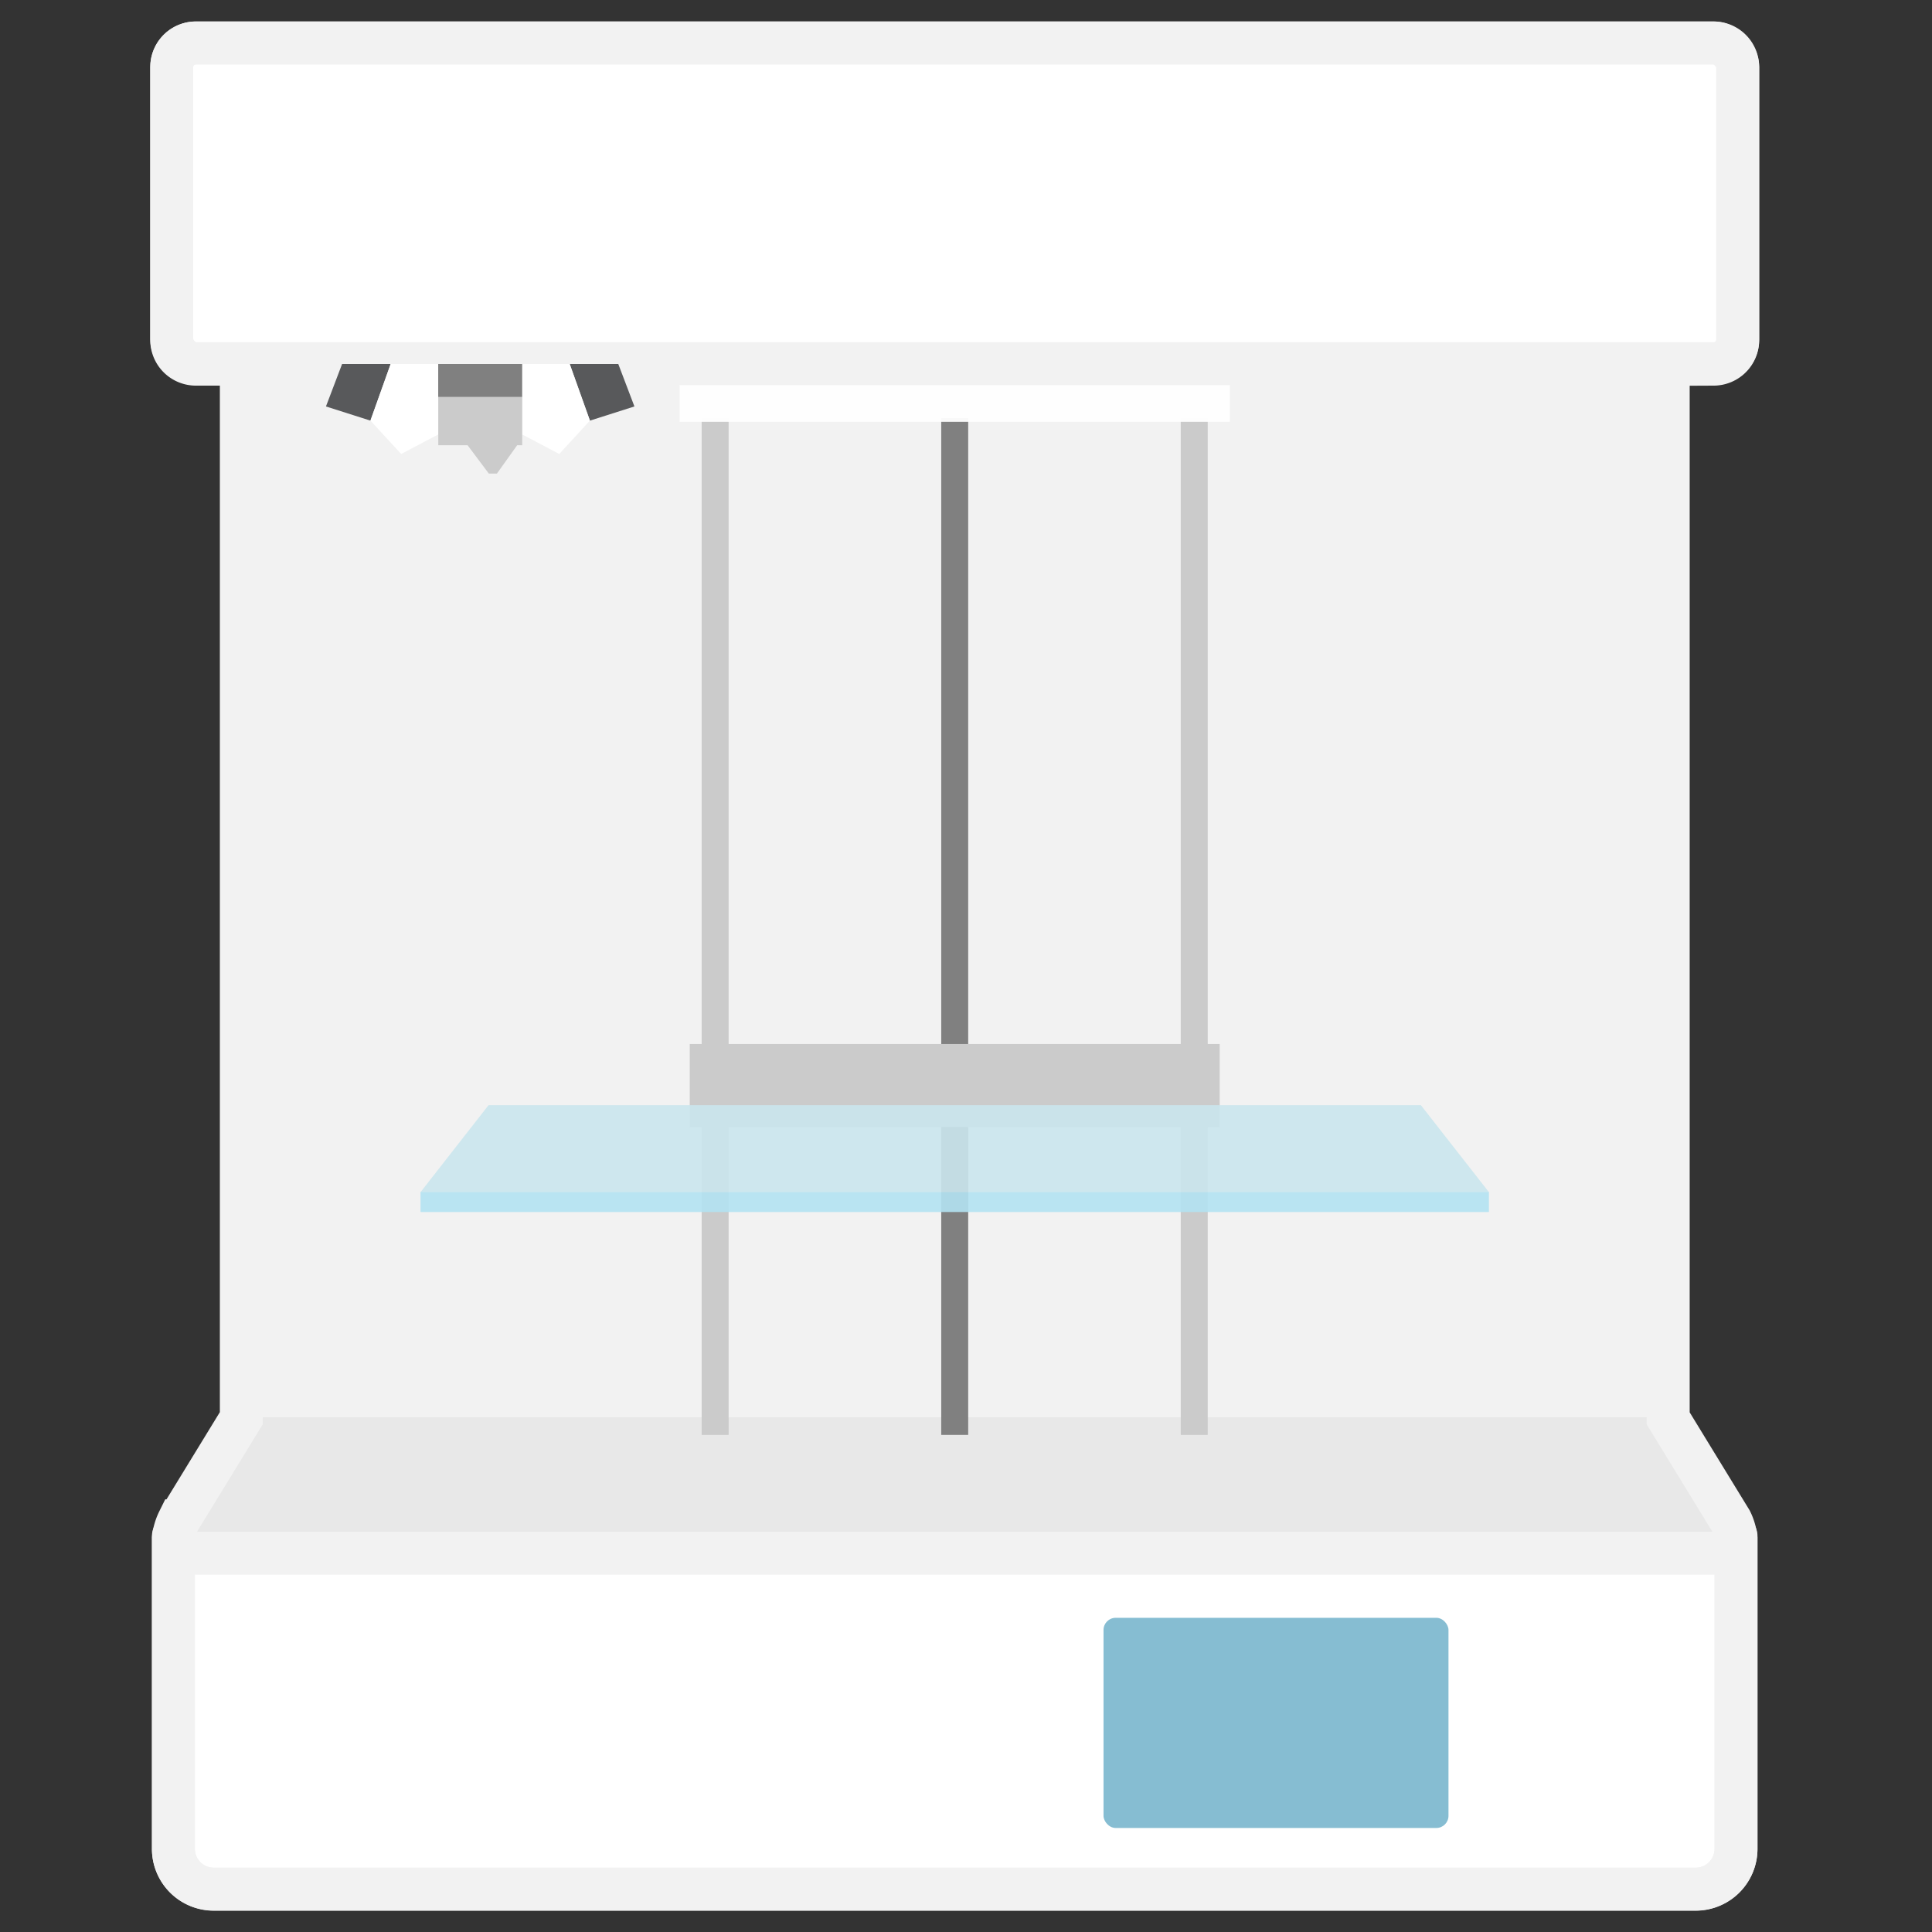 <svg xmlns="http://www.w3.org/2000/svg" width="45" height="45" viewBox="0 0 45 45">
  <rect x="0" y="0" width="45" height="45" fill="#333333" stroke="none"/>
  <g id="Group_375" data-name="Group 375" transform="translate(-413.466 -469.661)">
    <rect id="Rectangle_286" data-name="Rectangle 286" width="45" height="45" transform="translate(413.466 469.661)" fill="none"/>
    <g id="Group_374" data-name="Group 374" transform="translate(-0.126 0.161)">
      <rect id="Rectangle_287" data-name="Rectangle 287" width="33.208" height="24.734" transform="translate(419.225 477.907)" fill="#f2f2f2"/>
      <path id="Path_3643" data-name="Path 3643" d="M453.907,505.18l-.97-1.6,0-.005-.489-.806H419.213l-1.19,1.96h0l-.272.448c-.271.447-.068.812.452.812h35.252C453.974,505.992,454.178,505.627,453.907,505.18Z" transform="translate(0 -0.259)" fill="#e8e8e8"/>
      <path id="Path_3644" data-name="Path 3644" d="M454.024,505.6c-.023.236-.226.4-.569.4H418.2c-.342,0-.546-.16-.569-.4h0v7.285a.941.941,0,0,0,.934.941h34.528a.941.941,0,0,0,.934-.941V505.6Z" transform="translate(0 -0.322)" fill="#fff" stroke="#f2f2f2" stroke-linejoin="round" stroke-width="1"/>
      <rect id="Rectangle_288" data-name="Rectangle 288" width="0.628" height="23.683" transform="translate(435.515 479.239)" fill="gray"/>
      <rect id="Rectangle_289" data-name="Rectangle 289" width="0.628" height="23.683" transform="translate(429.935 479.239)" fill="#cbcbcb"/>
      <rect id="Rectangle_290" data-name="Rectangle 290" width="0.628" height="23.683" transform="translate(441.094 479.239)" fill="#cbcbcb"/>
      <rect id="Rectangle_291" data-name="Rectangle 291" width="24.885" height="0.471" transform="translate(423.387 497.259)" fill="#b3e2f2" opacity="0.9"/>
      <rect id="Rectangle_292" data-name="Rectangle 292" width="12.815" height="0.94" transform="translate(429.422 478.385)" fill="#fff" opacity="0.95"/>
      <rect id="Rectangle_293" data-name="Rectangle 293" width="36.475" height="7.47" rx="0.565" transform="translate(417.592 470.5)" fill="#fff" stroke="#f2f2f2" stroke-width="1"/>
      <g id="Group_373" data-name="Group 373" transform="translate(421.184 477.978)">
        <path id="Path_3645" data-name="Path 3645" d="M421.184,479.027l1.036.33.471-1.319h-1.131Z" transform="translate(-421.184 -478.038)" fill="#58595b"/>
        <path id="Path_3646" data-name="Path 3646" d="M422.22,479.357l.471-1.319H423.8v1.641l-.864.455Z" transform="translate(-421.184 -478.038)" fill="#fff"/>
        <g id="Group_372" data-name="Group 372" transform="translate(4.57)">
          <path id="Path_3647" data-name="Path 3647" d="M428.369,479.027l-1.036.33-.471-1.319h1.131Z" transform="translate(-425.754 -478.038)" fill="#58595b"/>
          <path id="Path_3648" data-name="Path 3648" d="M427.332,479.357l-.471-1.319h-1.107v1.641l.864.455Z" transform="translate(-425.754 -478.038)" fill="#fff"/>
        </g>
        <path id="Path_3649" data-name="Path 3649" d="M424.491,478.8H423.8v1.131h.683l.495.66h.188l.471-.66h.118V478.8h-1.263Z" transform="translate(-421.184 -478.038)" fill="#cbcbcb"/>
        <rect id="Rectangle_294" data-name="Rectangle 294" width="1.955" height="0.767" transform="translate(2.615)" fill="gray"/>
      </g>
      <rect id="Rectangle_295" data-name="Rectangle 295" width="12.344" height="1.934" transform="translate(429.657 493.817)" fill="#cbcbcb"/>
      <path id="Path_3650" data-name="Path 3650" d="M446.687,495.436H424.971l-1.584,2.026h24.885Z" transform="translate(0 -0.194)" fill="#cae6ed" opacity="0.9"/>
      <path id="Path_3651" data-name="Path 3651" d="M453.505,477.982a.563.563,0,0,0,.562-.561v-6.36a.563.563,0,0,0-.562-.561H418.153a.562.562,0,0,0-.561.561v6.36a.562.562,0,0,0,.561.561h1.06v24.55h0l-1.19,1.945h0l-.272.445a1.218,1.218,0,0,0-.12.413v7.231a.937.937,0,0,0,.934.934h34.528a.937.937,0,0,0,.934-.934v-7.231a1.218,1.218,0,0,0-.12-.413l-.97-1.585,0,0-.489-.8v-24.55Z" transform="translate(0 0)" fill="none" stroke="#f2f2f2" stroke-miterlimit="10" stroke-width="1"/>
      <rect id="Rectangle_296" data-name="Rectangle 296" width="8.035" height="4.895" rx="0.283" transform="translate(439.295 507.182)" fill="#86bdd2"/>
    </g>
  </g>
</svg>
